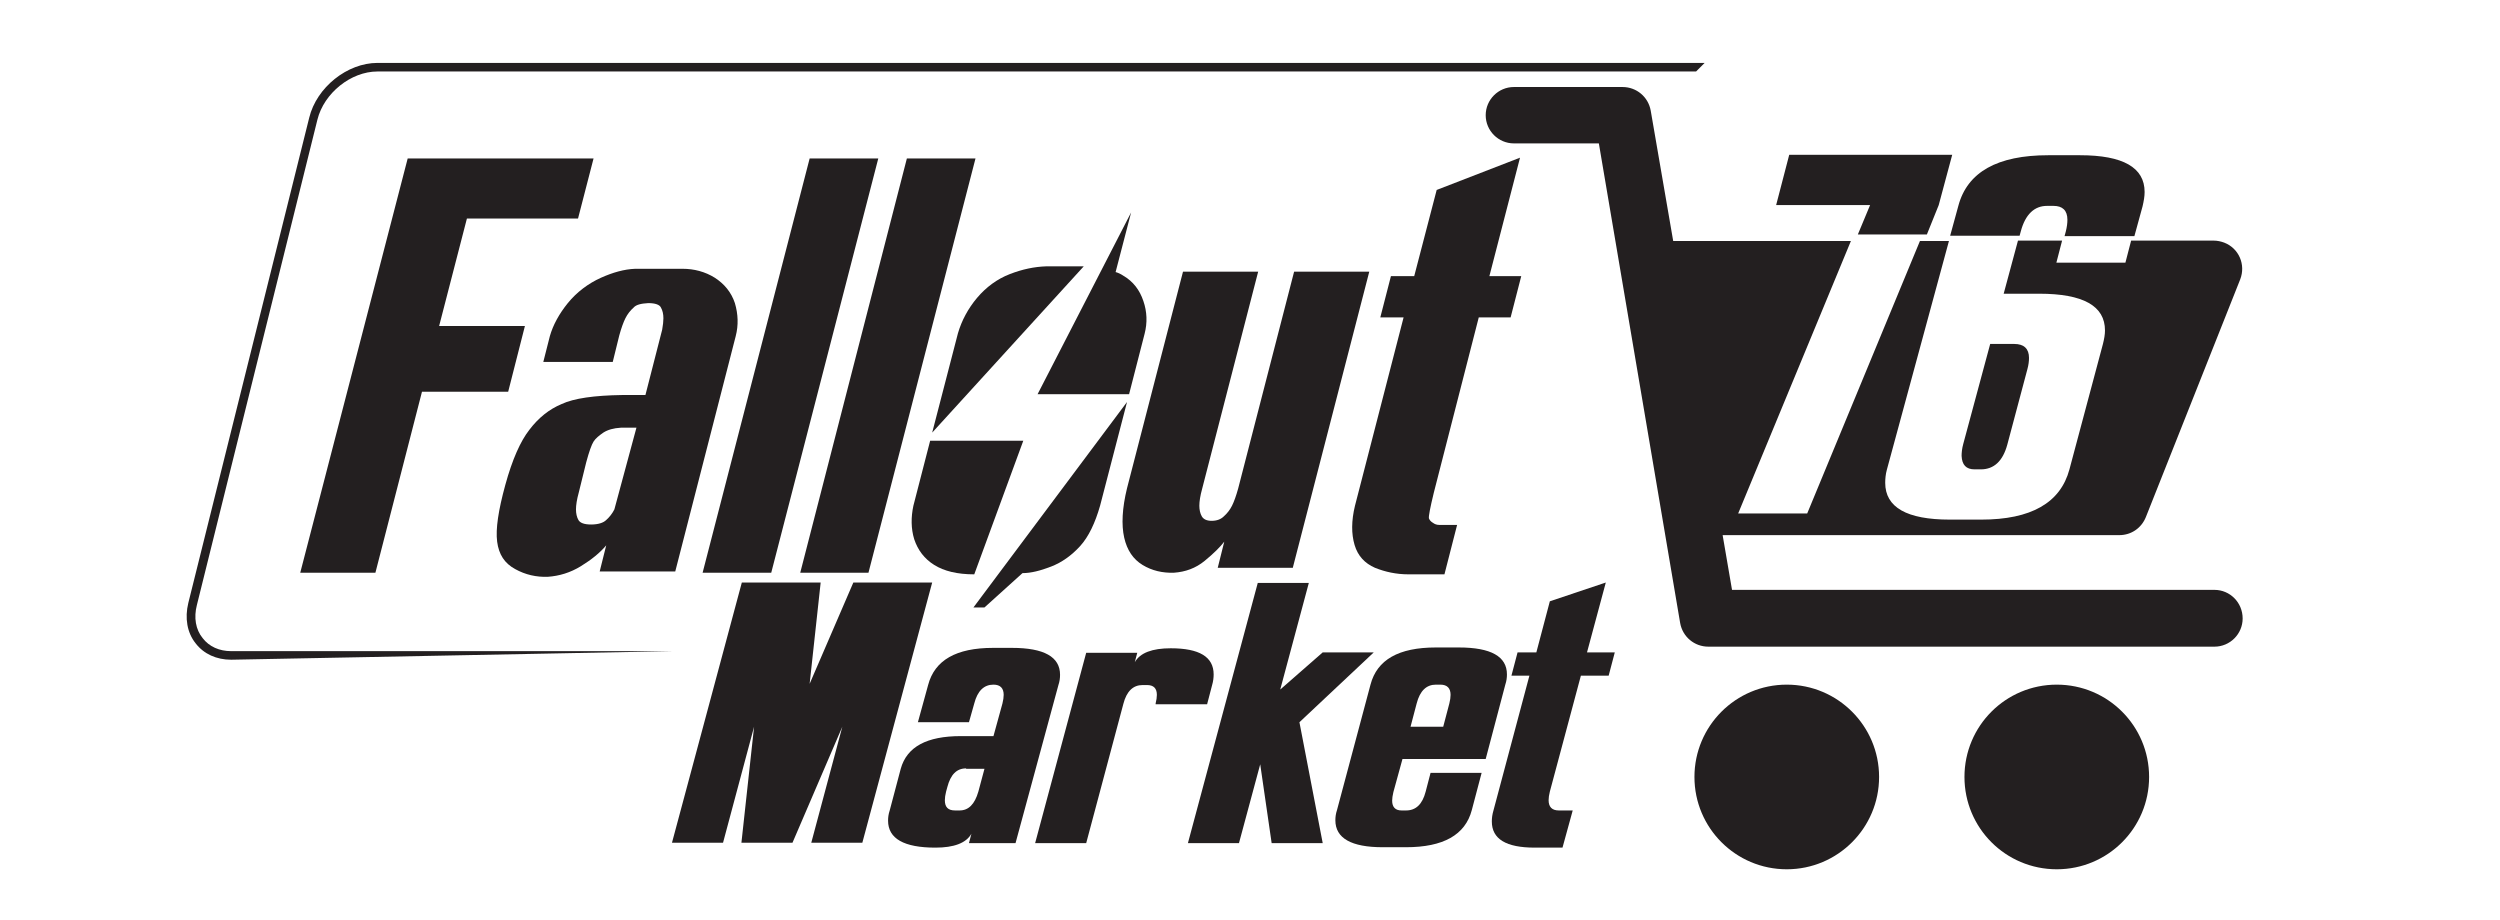 <?xml version="1.0" encoding="utf-8"?>
<!-- Generator: Adobe Illustrator 21.0.0, SVG Export Plug-In . SVG Version: 6.00 Build 0)  -->
<svg version="1.1" id="Layer_1" xmlns="http://www.w3.org/2000/svg" xmlns:xlink="http://www.w3.org/1999/xlink" x="0px" y="0px"
	 viewBox="0 0 612 225.3" style="enable-background:new 0 0 612 225.3;" xml:space="preserve">
<style type="text/css">
	.st0{display:none;fill:#231F20;}
	.st1{fill:#231F20;}
</style>
<g>
	<path class="st0" d="M553.2,70.6c-2-8.4-5.3-16.3-9.7-23.5l7.3-11.3l-9.7-9.7l-0.8-0.8l-0.8-0.8l-9.7-9.7L518.3,22
		c-7.1-4.4-15-7.8-23.5-9.7L492-0.8h-13.8h-2.3h-13.8l-2.8,13.2c-8.4,2-16.3,5.3-23.5,9.7l-11.3-7.3l-9.7,9.7l-0.8,0.8l-0.8,0.8
		l-9.7,9.7l7.3,11.3c-4.4,7.1-7.8,15-9.7,23.5l-13.2,2.8v13.8v2.3v13.8l13.2,2.8c2,8.4,5.3,16.3,9.7,23.5l-7.3,11.3l9.7,9.7l0.8,0.8
		l0.8,0.8l9.7,9.7l11.3-7.3c7.1,4.4,15,7.8,23.5,9.7l2.8,13.2h13.8h2.3H492l2.8-13.2c8.4-2,16.3-5.3,23.5-9.7l11.3,7.3l9.7-9.7
		l0.8-0.8l0.8-0.8l9.7-9.7l-7.3-11.3c4.4-7.1,7.8-15,9.7-23.5l13.2-2.8V89.6v-2.3V73.5L553.2,70.6z M446.9,139.5h-19.4l31.8-85.3
		h-27.6l3.8-16.3H481l-5.1,20.4L446.9,139.5z M525.2,64h-16.6l1.6-8.9c0,0,1.4-7.2-2.1-7.7c-4.2-0.6-5.5,3-6.8,7.3
		c-1.3,4.2-4.8,21.2-4.8,21.2s0.5-0.4,2.3-1.2c2.3-1,6-1.5,9.1-1.4c3,0,6.2,1,7.8,2.2c4.3,3,4.8,7.1,4.8,10.1
		c0,1.6-1.4,15.1-2.3,20.5c-2.1,12.8-5.5,21.5-9.8,26.1c-4.3,4.6-10.9,7.3-20.3,7.3c-11.2,0-15.5-4.9-17.7-10.3
		c-2.2-5.4-0.8-15.6-0.2-18.2c0.8-3.2,7.3-31.5,10-41.9c2.8-10.5,6.7-22.3,13.2-27.7c6.6-5.4,16.4-3.8,22.2-3.4
		c5.8,0.4,10,4.7,11,10.7C527.4,54.7,525.2,64,525.2,64z"/>
	<path class="st1" d="M56.6,159.4c-2.9,0-5.4-1.1-7-3.2c-1.7-2.1-2.2-5-1.4-8.1L77.7,29.3c1.6-6.5,8.2-11.8,14.7-11.8h322.8l2.1-2.1
		H92.4c-7.4,0-14.9,6-16.7,13.4L46.1,147.6c-0.9,3.7-0.3,7.3,1.8,9.9c2,2.6,5.1,4,8.7,4l108-2.1l0,0H56.6z"/>
	<polygon class="st1" points="141.5,53.5 145.3,38.8 99.8,38.8 73.5,140.2 91.9,140.2 103.3,95.9 124.4,95.9 128.5,79.8 107.5,79.8 
		114.3,53.5 	"/>
	<path class="st1" d="M165.3,139.9l14.8-57.6c0.7-2.7,0.6-5.4-0.2-8.1c-0.9-2.7-2.6-4.7-4.9-6.2c-2.4-1.5-5.1-2.2-7.9-2.2h-11.6
		c-2.7,0.1-5.5,0.9-8.4,2.2c-3.1,1.4-5.9,3.5-8.1,6.2c-2.1,2.6-3.6,5.3-4.4,8.1l-1.6,6.3h17l1.6-6.5c0.5-1.8,1-3.2,1.5-4.2
		c0.5-1,1.2-1.9,2-2.6c0.6-0.7,1.8-1,3.6-1.1c1.7,0,2.8,0.4,3.1,1.1c0.4,0.7,0.6,1.6,0.6,2.6c0,0.7-0.1,1.7-0.3,2.8l-4.1,16h-5.7
		c-6.8,0.1-11.8,0.8-14.8,2.2c-3.1,1.3-5.7,3.4-7.9,6.3c-2.2,2.8-4.2,7.3-5.9,13.5c-1.7,6.2-2.4,10.8-2,13.9
		c0.4,3.1,1.8,5.3,4.4,6.7c2.5,1.4,5.2,2,8,1.9c2.8-0.2,5.5-1,8.1-2.6c2.6-1.6,4.7-3.3,6.2-5.1l-1.6,6.4H165.3z M150.4,124.7
		c-0.5,1-1.2,1.9-2,2.6c-0.7,0.7-2,1.1-3.7,1.1c-1.7,0-2.7-0.4-3.1-1.1c-0.4-0.7-0.6-1.6-0.6-2.6c0-1,0.2-2.4,0.7-4.2l1.8-7.3
		c0.7-2.6,1.3-4.3,1.8-5.1c0.5-0.8,1.4-1.5,2.4-2.2c1.1-0.7,2.5-1.1,4.3-1.2h3.8"/>
	<polygon class="st1" points="215,38.8 198.2,38.8 172,140.2 188.8,140.2 	"/>
	<polygon class="st1" points="238.8,38.8 222,38.8 195.9,140.2 212.6,140.2 	"/>
	<path class="st1" d="M316.5,138.9l18.7-72.4h-18.4l-13.7,53.1c-0.5,1.8-1,3.2-1.5,4.2c-0.5,1-1.2,1.9-2,2.6c-0.7,0.7-1.7,1.1-3,1.1
		c-1.2,0-2-0.4-2.4-1.1c-0.4-0.7-0.6-1.6-0.6-2.6c0-1,0.2-2.4,0.7-4.2L308,66.5h-18.4l-13.7,53c-1.2,4.9-1.4,9-0.7,12.1
		c0.7,3.1,2.2,5.3,4.5,6.7c2.3,1.4,4.9,2,7.7,1.9c2.8-0.2,5.3-1.1,7.5-2.9c2.2-1.8,3.8-3.4,4.8-4.7l-1.6,6.4H316.5z"/>
	<path class="st1" d="M362,77.7h7.8l2.6-10.1h-7.8l7.5-29l-20.4,7.9l-5.5,21.1h-5.7l-2.6,10.1h5.7l-11.9,46.1
		c-0.9,3.7-0.9,6.9-0.1,9.6c0.8,2.7,2.5,4.5,5,5.6c2.5,1,5.2,1.6,8.2,1.6h8.8l3.1-12.1h-4.4c-0.6,0-1.1-0.2-1.5-0.5
		c-0.5-0.3-0.8-0.6-1-1.1c-0.1-0.5,0.3-2.6,1.2-6.3L362,77.7z"/>
	<path class="st1" d="M247.2,67.1c-3.1,1.2-5.8,3.2-8,5.8c-2.2,2.6-3.8,5.6-4.7,8.7l-6.3,24.3l37.1-40.7h-9.2
		C253.2,65.3,250.3,65.9,247.2,67.1z"/>
	<path class="st1" d="M228.7,138.3c2.4,1.5,5.6,2.3,9.8,2.3l12-32.7h-22.8l-4.1,15.9c-0.6,2.8-0.6,5.6,0.2,8.2
		C224.7,134.7,226.3,136.8,228.7,138.3z"/>
	<path class="st1" d="M254,96.5h22.4l3.8-14.8c0.7-2.7,0.6-5.4-0.3-8c-0.9-2.7-2.5-4.8-4.9-6.2c-0.6-0.4-1.2-0.7-1.9-0.9l3.8-14.6
		L254,96.5z"/>
	<path class="st1" d="M250.3,140.3c2.1,0,4.4-0.6,7-1.6c2.6-1,5-2.7,7.1-5c2.1-2.3,3.7-5.7,4.9-9.9l6.6-25.4l-37.6,50.3h2.7
		L250.3,140.3z"/>
</g>
<g>
	<path class="st1" d="M184.6,177.9l-7.6,28.4h-12.5l17.1-63.7h19.3l-2.7,24.8l10.7-24.8h19.3l-17.1,63.7h-12.5l7.6-28.4l-12.2,28.4
		h-12.5L184.6,177.9z"/>
	<path class="st1" d="M235.2,180.2h8l2.2-8c0.2-0.8,0.3-1.5,0.3-2.1c0-1.6-0.8-2.5-2.5-2.5c-2.3,0-3.9,1.5-4.7,4.6l-1.3,4.6h-12.5
		l2.5-9.1c1.6-6.1,6.9-9.1,15.9-9.1h4.6c7.9,0,11.8,2.2,11.8,6.6c0,0.8-0.1,1.6-0.4,2.5l-10.5,38.7h-11.4l0.6-2.3
		c-1.3,2.3-4.3,3.4-8.8,3.4c-7.7,0-11.6-2.2-11.6-6.6c0-0.8,0.1-1.6,0.4-2.5l2.7-10.2C222,182.8,226.9,180.2,235.2,180.2z
		 M236.5,188.1c-2.3,0-3.8,1.5-4.6,4.6l-0.3,1.1c-0.2,0.8-0.3,1.5-0.3,2.1c0,1.7,0.8,2.5,2.5,2.5h1.1c2.2,0,3.7-1.5,4.6-4.6l1.5-5.6
		H236.5z"/>
	<path class="st1" d="M282.9,172.2c0.2-0.8,0.3-1.5,0.3-2.1c0-1.6-0.8-2.4-2.4-2.4h-1.1c-2.3,0-3.9,1.5-4.7,4.6l-9.1,34.1h-12.5
		l12.5-46.6h12.5l-0.6,2.3c1.3-2.3,4.3-3.4,8.8-3.4c7,0,10.5,2.1,10.5,6.4c0,0.8-0.1,1.7-0.4,2.7l-1.2,4.6H282.9z"/>
	<path class="st1" d="M313.4,168.8l10.4-9.1h12.5l-18.2,17.1l5.7,29.6h-12.5l-2.8-19.3l-5.2,19.3h-12.5l17.1-63.7h12.5L313.4,168.8z
		"/>
	<path class="st1" d="M343.3,185.9l-2.2,8c-0.2,0.8-0.3,1.6-0.3,2.1c0,1.6,0.8,2.4,2.3,2.4h1.1c2.4,0,4-1.5,4.8-4.6l1.2-4.6h12.5
		l-2.4,9.1c-1.6,6.1-7,9.1-16.1,9.1h-5.7c-7.7,0-11.6-2.2-11.6-6.6c0-0.8,0.1-1.6,0.4-2.5l8.2-30.7c1.6-6.1,6.9-9.1,16-9.1h5.6
		c7.9,0,11.8,2.2,11.8,6.6c0,0.8-0.1,1.6-0.4,2.5l-4.8,18.2H343.3z M353.3,177.9l1.5-5.7c0.2-0.8,0.3-1.5,0.3-2.1
		c0-1.6-0.8-2.5-2.5-2.5h-1.1c-2.3,0-3.9,1.5-4.7,4.6l-1.5,5.7H353.3z"/>
	<path class="st1" d="M376.1,159.7l3.3-12.5l13.7-4.6l-4.6,17.1h6.8l-1.5,5.7h-6.8l-7.6,28.4c-0.2,0.8-0.3,1.5-0.3,2.1
		c0,1.6,0.8,2.5,2.5,2.5h3.4l-2.5,9.1h-6.8c-7,0-10.5-2.1-10.5-6.4c0-0.8,0.1-1.7,0.4-2.7l8.8-33H370l1.5-5.7H376.1z"/>
</g>
<path class="st1" d="M164.5,159.4"/>
<g>
	<g>
		<g>
			<circle class="st1" cx="437.4" cy="190.2" r="22.6"/>
			<path class="st1" d="M503.5,167.6L503.5,167.6c-12.5,0-22.6,10.1-22.6,22.6c0,12.5,10.1,22.6,22.6,22.6s22.6-10.1,22.6-22.6
				C526.1,177.7,516,167.6,503.5,167.6z"/>
		</g>
	</g>
</g>
<g>
	<path class="st1" d="M483.4,114.9h1.5c3.2,0,5.4-2,6.5-6.1l4.9-18.4c0.3-1.1,0.4-2,0.4-2.8c0-2.2-1.2-3.4-3.6-3.4h-5.9l-6.6,24.5
		c-0.3,1.1-0.4,2.1-0.4,2.9C480.3,113.8,481.3,114.9,483.4,114.9z"/>
	<path class="st1" d="M542.1,144.4H424l-2.3-13.4h97.1c2.9,0,5.4-1.7,6.5-4.4l23.1-58.2c1.4-3.6-0.3-7.6-3.9-9
		c-0.8-0.3-1.7-0.5-2.6-0.5h-20.2l-1.4,5.4h-16.9l1.4-5.4H494l-3.5,13h8.7c10.8,0,16.1,3,16.1,9c0,1-0.2,2.1-0.5,3.3l-8.2,30.7
		c-2.2,8.2-9.4,12.3-21.6,12.3h-7.7c-10.5,0-15.8-3-15.8-9c0-1,0.1-2.1,0.4-3.2l15.2-56h-7.1l-27.6,66.7h-16.9l27.6-66.7h-43.5
		l-5.5-31.9c-0.6-3.4-3.5-5.8-6.9-5.8h-26.6c-3.8,0-6.9,3.1-6.9,6.9c0,3.8,3.1,6.9,6.9,6.9h20.8l19.9,117.4c0.6,3.4,3.5,5.8,6.9,5.8
		h123.9c3.8,0,6.9-3.1,6.9-6.9C549,147.5,545.9,144.4,542.1,144.4z"/>
</g>
<path class="st1" d="M494.4,57.7l0.3-1.1c1.1-4.1,3.3-6.2,6.4-6.2h1.6c2.2,0,3.4,1.1,3.4,3.4c0,0.8-0.1,1.7-0.4,2.9l-0.3,1.1h17.1
	l2-7.3c0.3-1.3,0.5-2.4,0.5-3.5c0-6-5.3-9-15.8-9h-7.8c-12.4,0-19.8,4.1-22,12.4l-2,7.3H494.4z"/>
<polygon class="st1" points="454.8,57.4 471.7,57.4 474.6,50.2 477.9,37.9 438,37.9 434.8,50.2 457.8,50.2 "/>
</svg>
